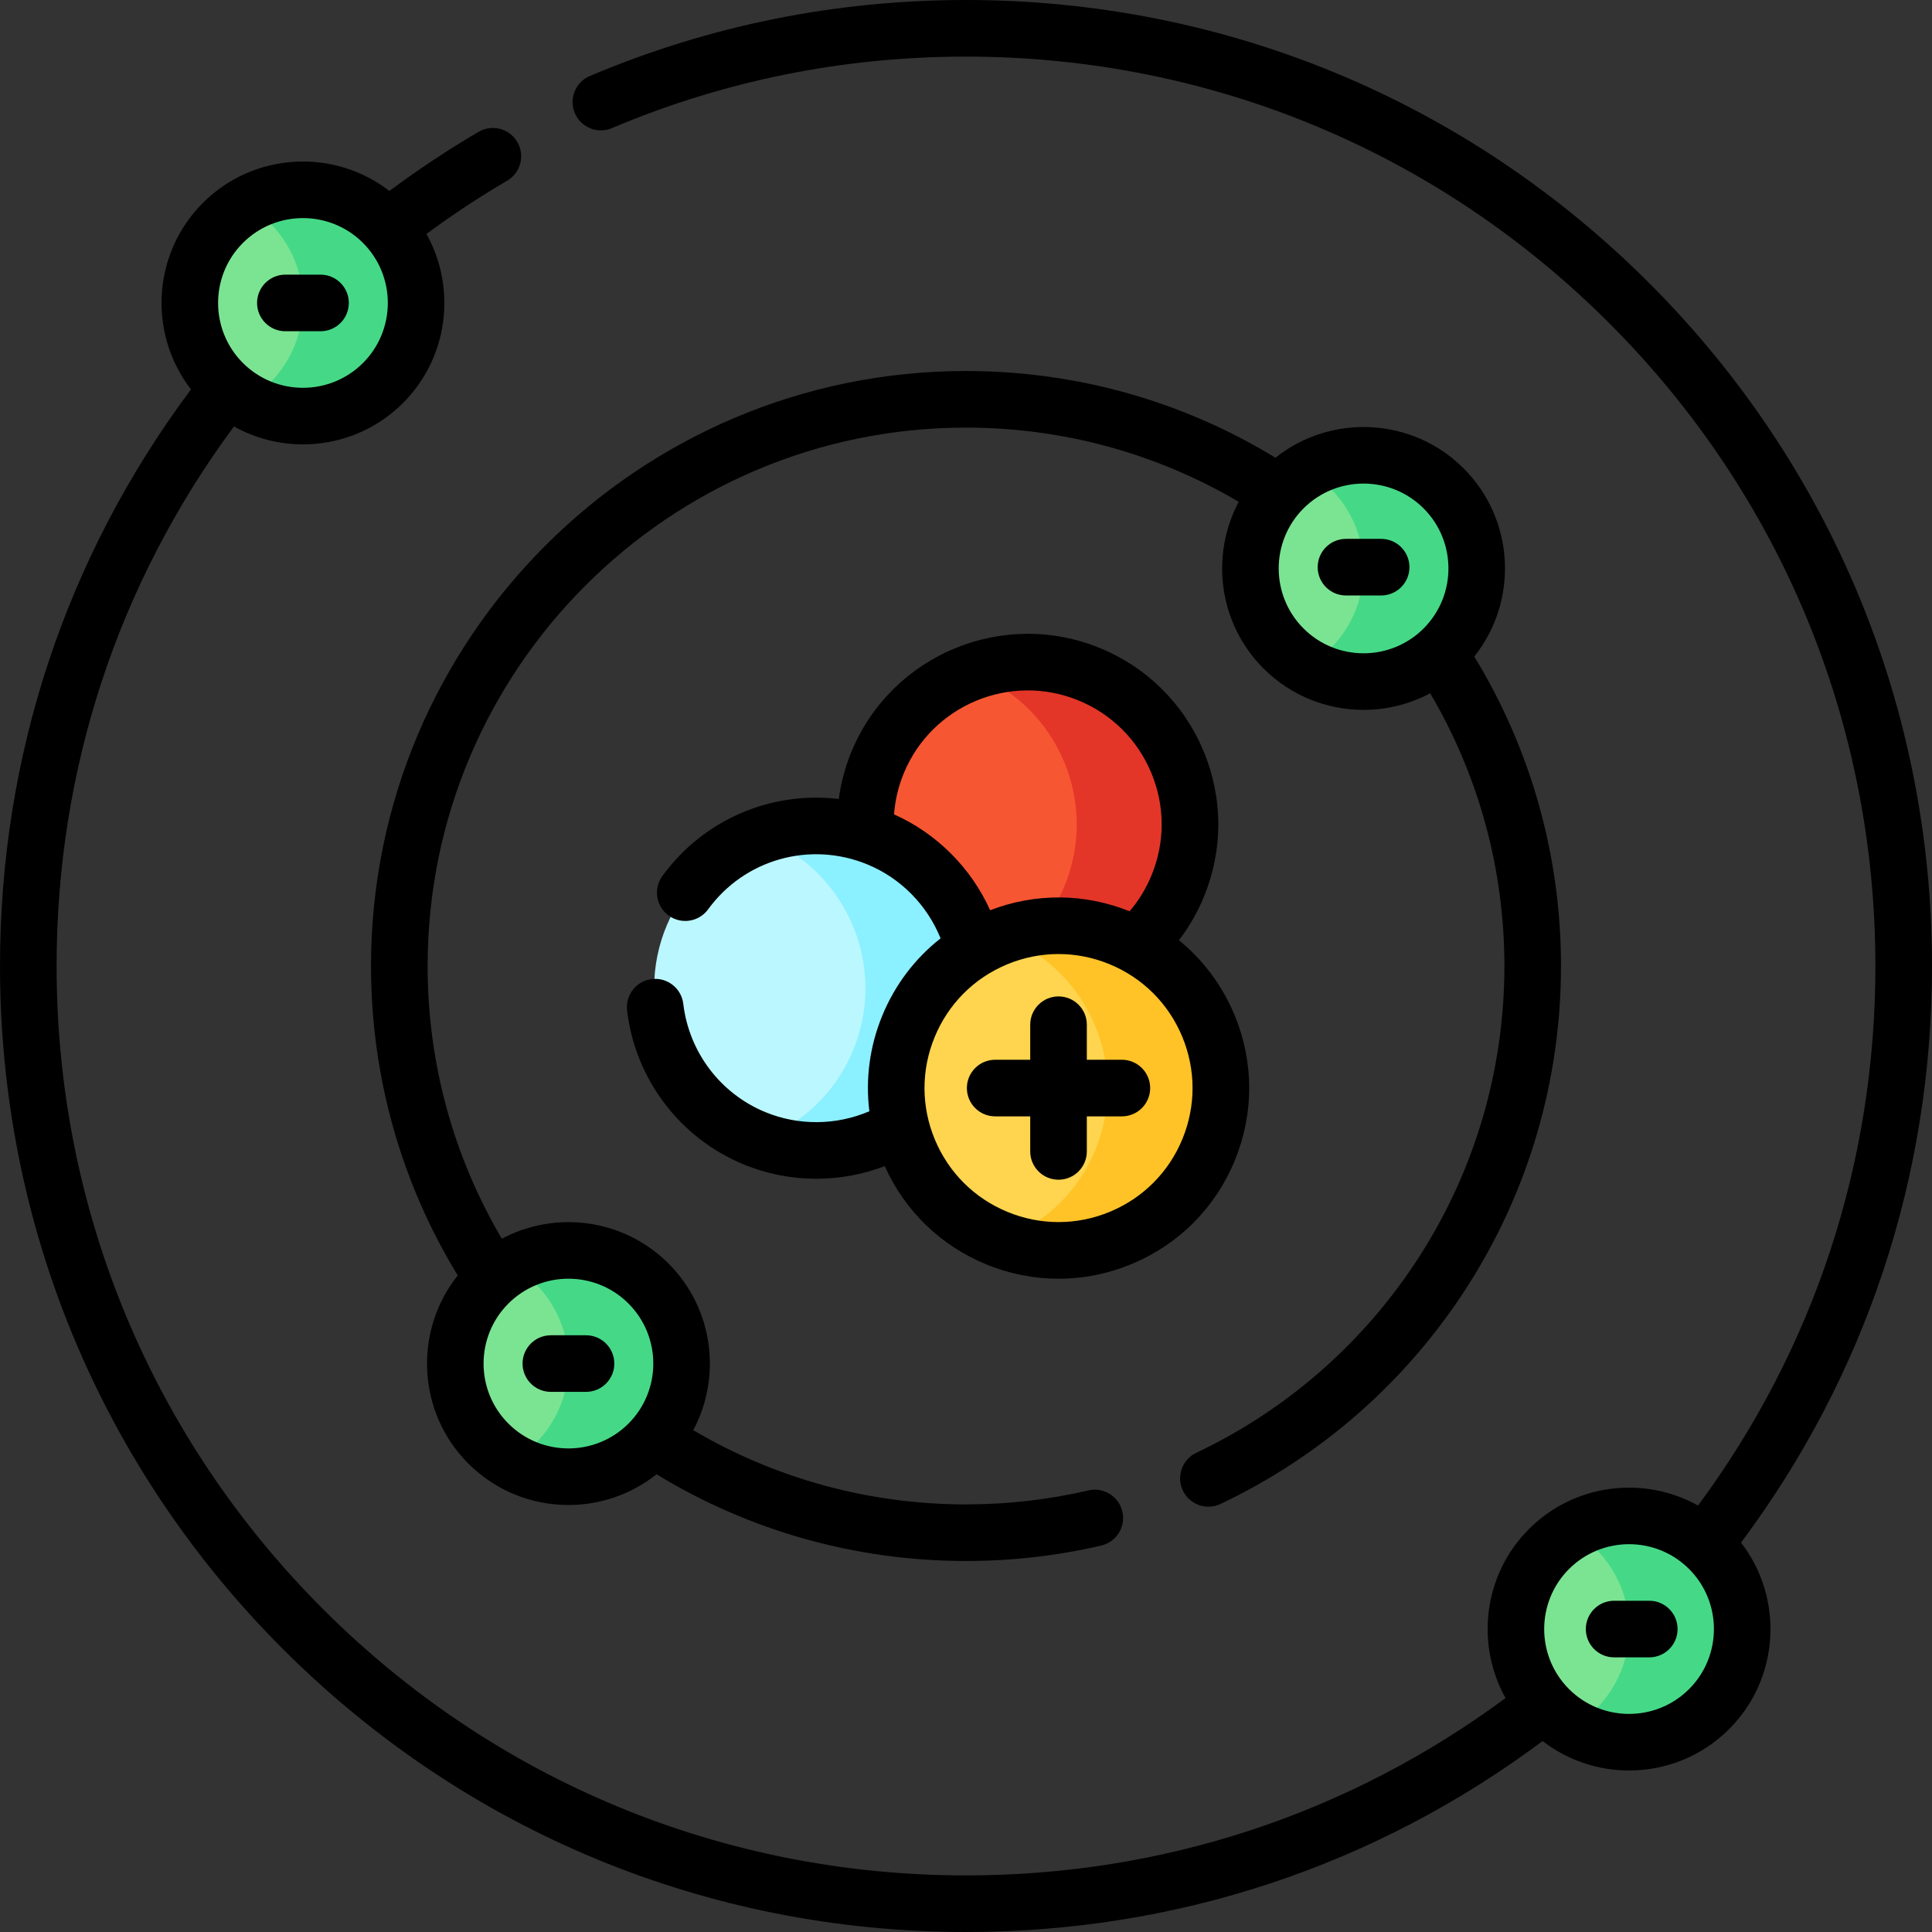 <?xml version="1.0" encoding="UTF-8"?> <svg xmlns="http://www.w3.org/2000/svg" id="Layer_1" height="512" viewBox="0 0 512 512" width="512"><rect x="0" y="0" width="512" height="512" fill="#333333" stroke="none"/> <g> <circle cx="272.331" cy="218.466" fill="#f75632" r="43"></circle> <path d="m288.712 178.709c-10.435-4.3-21.585-4.185-31.387-.531.463.173.927.341 1.387.531 21.957 9.047 32.423 34.181 23.376 56.139-4.748 11.522-13.928 19.873-24.752 23.907 21.619 8.06 45.894-2.41 54.752-23.907 9.047-21.958-1.419-47.092-23.376-56.139z" fill="#e33629"></path> <circle cx="216.348" cy="261.907" fill="#bbf7ff" r="43"></circle> <path d="m232.73 222.149c-10.435-4.3-21.585-4.185-31.387-.531.463.173.927.341 1.387.531 21.957 9.047 32.423 34.181 23.376 56.139-4.748 11.522-13.928 19.873-24.752 23.907 21.619 8.06 45.894-2.41 54.752-23.907 9.047-21.958-1.419-47.092-23.376-56.139z" fill="#8bf0ff"></path> <circle cx="280.521" cy="288.348" fill="#ffd54f" r="43"></circle> <path d="m296.902 248.59c-10.435-4.3-21.585-4.184-31.387-.531.463.173.927.341 1.387.531 21.957 9.047 32.423 34.181 23.376 56.139-4.748 11.522-13.928 19.873-24.752 23.907 21.619 8.06 45.894-2.41 54.752-23.907 9.048-21.958-1.418-47.092-23.376-56.139z" fill="#ffc328"></path> <g> <circle cx="361.359" cy="150.641" fill="#7be492" r="30"></circle> <path d="m382.572 129.428c-9.816-9.816-24.74-11.402-36.213-4.77 2.22 1.284 4.314 2.87 6.213 4.77 11.716 11.716 11.716 30.711 0 42.426-1.9 1.9-3.993 3.486-6.213 4.77 11.473 6.633 26.397 5.046 36.213-4.77 11.716-11.715 11.716-30.71 0-42.426z" fill="#45d987"></path> <circle cx="150.641" cy="361.359" fill="#7be492" r="30"></circle> <path d="m171.854 340.146c-9.816-9.816-24.74-11.402-36.213-4.77 2.22 1.284 4.314 2.87 6.213 4.77 11.716 11.716 11.716 30.711 0 42.426-1.9 1.9-3.993 3.486-6.213 4.77 11.473 6.633 26.397 5.046 36.213-4.77 11.716-11.716 11.716-30.711 0-42.426z" fill="#45d987"></path> </g> <g> <circle cx="80.284" cy="80.284" fill="#7be492" r="30"></circle> <path d="m101.497 59.071c-9.816-9.816-24.74-11.402-36.213-4.77 2.22 1.284 4.314 2.87 6.213 4.77 11.716 11.716 11.716 30.711 0 42.426-1.9 1.9-3.993 3.486-6.213 4.77 11.473 6.633 26.397 5.046 36.213-4.77 11.716-11.716 11.716-30.711 0-42.426z" fill="#45d987"></path> <circle cx="431.716" cy="431.716" fill="#7be492" r="30"></circle> <path d="m452.929 410.503c-9.816-9.816-24.74-11.402-36.213-4.77 2.22 1.284 4.314 2.87 6.213 4.77 11.716 11.716 11.716 30.711 0 42.426-1.9 1.9-3.993 3.486-6.213 4.77 11.473 6.633 26.397 5.046 36.213-4.77 11.716-11.715 11.716-30.71 0-42.426z" fill="#45d987"></path> </g> <g> <path d="m202.825 294.725c-11.902-4.9-20.234-15.895-21.746-28.694-.485-4.113-4.207-7.053-8.328-6.568-4.113.486-7.054 4.214-6.568 8.328 2.149 18.199 14.002 33.834 30.929 40.803 6.154 2.537 12.688 3.79 19.208 3.79 6.175 0 12.336-1.129 18.148-3.351 5.307 11.836 14.774 21.045 26.815 26.006 6.207 2.558 12.724 3.835 19.24 3.835 6.578 0 13.156-1.303 19.411-3.907 12.453-5.186 22.141-14.91 27.279-27.381 5.139-12.472 5.113-26.199-.072-38.651-3.26-7.828-8.315-14.56-14.716-19.76 2.669-3.486 4.886-7.313 6.599-11.467 5.141-12.473 5.115-26.2-.072-38.653-5.186-12.451-14.911-22.139-27.385-27.279-25.739-10.608-55.318 1.703-65.935 27.453-1.672 4.068-2.778 8.255-3.349 12.516-17.801-2.143-35.766 5.324-46.746 20.402-2.438 3.349-1.7 8.04 1.648 10.478 3.35 2.438 8.041 1.7 10.478-1.648 9.658-13.265 27.015-18.156 42.209-11.893 8.865 3.652 15.841 10.794 19.39 19.59-6.755 5.305-12.072 12.276-15.433 20.434-3.363 8.162-4.499 16.86-3.44 25.387-8.72 3.735-18.702 3.884-27.564.23zm34.107-78.908c.273-3.713 1.125-7.358 2.572-10.878 7.461-18.097 28.253-26.752 46.349-19.295 8.77 3.614 15.607 10.425 19.253 19.178s3.664 18.402.05 27.169c-1.447 3.511-3.399 6.688-5.805 9.507-11.934-4.8-24.982-4.884-36.953-.272-5.054-11.216-14.115-20.335-25.466-25.409zm10.766 59.006c3.612-8.767 10.422-15.603 19.176-19.248 4.398-1.831 9.021-2.747 13.645-2.747 4.581 0 9.163.899 13.526 2.697 8.767 3.612 15.603 10.422 19.248 19.176s3.663 18.403.05 27.17c-3.612 8.767-10.422 15.603-19.176 19.248s-18.403 3.663-27.171.05c-8.767-3.612-15.603-10.422-19.248-19.176s-3.663-18.402-.05-27.17z"></path> <path d="m512 256c0-68.379-26.629-132.666-74.981-181.019-48.353-48.352-112.64-74.981-181.019-74.981-34.568 0-68.107 6.776-99.686 20.142-3.814 1.614-5.598 6.016-3.983 9.83s6.017 5.6 9.83 3.983c29.718-12.578 61.29-18.955 93.839-18.955 64.372 0 124.892 25.069 170.412 70.588s70.588 106.04 70.588 170.412c0 52.093-16.233 101.371-46.999 142.985-14.274-7.967-32.685-5.902-44.802 6.215s-14.182 30.527-6.215 44.802c-41.613 30.765-90.891 46.998-142.984 46.998-64.372 0-124.892-25.069-170.412-70.588s-70.588-106.04-70.588-170.412c0-52.093 16.233-101.371 46.999-142.985 5.662 3.16 11.972 4.751 18.285 4.751 9.603 0 19.206-3.655 26.517-10.966 12.118-12.118 14.182-30.529 6.214-44.804 6.881-5.078 14.05-9.813 21.392-14.112 3.575-2.093 4.775-6.688 2.683-10.262-2.093-3.576-6.688-4.775-10.262-2.683-8.124 4.757-16.047 10.018-23.633 15.668-14.696-11.361-35.952-10.315-49.426 3.16-13.473 13.473-14.52 34.727-3.162 49.423-33.127 44.402-50.607 97.093-50.607 152.81 0 68.379 26.629 132.666 74.981 181.019 48.353 48.352 112.64 74.981 181.019 74.981 55.717 0 108.408-17.48 152.809-50.605 6.722 5.195 14.812 7.803 22.907 7.803 9.603 0 19.206-3.655 26.516-10.966 13.473-13.473 14.52-34.727 3.162-49.423 33.126-44.401 50.606-97.092 50.606-152.809zm-447.626-191.626c4.386-4.386 10.148-6.58 15.91-6.58s11.524 2.193 15.91 6.58c8.772 8.773 8.772 23.047 0 31.82-8.772 8.772-23.047 8.772-31.82 0-8.772-8.773-8.772-23.047 0-31.82zm383.252 383.252c-8.772 8.772-23.047 8.772-31.82 0-8.772-8.773-8.772-23.047 0-31.82 4.386-4.386 10.148-6.58 15.91-6.58s11.523 2.193 15.91 6.58c8.772 8.773 8.772 23.047 0 31.82z"></path> <path d="m387.875 124.125c-13.608-13.608-35.156-14.544-49.865-2.82-24.662-15.057-52.887-22.985-82.01-22.985-86.945 0-157.68 70.735-157.68 157.68 0 29.122 7.931 57.346 22.986 82.008-11.725 14.709-10.791 36.258 2.819 49.867 7.311 7.311 16.914 10.966 26.517 10.966 8.274 0 16.543-2.721 23.351-8.147 24.662 15.055 52.886 22.986 82.008 22.986 12.098 0 24.154-1.376 35.833-4.092 4.035-.938 6.545-4.969 5.607-9.003s-4.972-6.546-9.003-5.607c-10.567 2.457-21.48 3.702-32.437 3.702-25.604 0-50.427-6.791-72.277-19.665 7.559-14.182 5.374-32.234-6.565-44.173s-29.991-14.124-44.173-6.565c-12.874-21.85-19.665-46.673-19.665-72.277 0-78.674 64.006-142.68 142.68-142.68 25.604 0 50.427 6.791 72.277 19.665-7.559 14.182-5.374 32.234 6.565 44.173 7.311 7.311 16.914 10.966 26.517 10.966 6.08 0 12.158-1.47 17.656-4.401 12.874 21.85 19.665 46.673 19.665 72.277 0 27.534-7.856 54.256-22.719 77.277-14.483 22.433-34.861 40.321-58.932 51.729-3.743 1.774-5.339 6.247-3.565 9.99 1.283 2.706 3.975 4.29 6.783 4.29 1.076 0 2.17-.233 3.207-.725 26.596-12.606 49.11-32.367 65.108-57.148 16.432-25.451 25.117-54.987 25.117-85.413 0-29.122-7.931-57.347-22.985-82.009 11.725-14.709 10.79-36.258-2.82-49.866zm-221.324 221.324c8.772 8.773 8.772 23.047 0 31.82-8.773 8.772-23.047 8.772-31.82 0-8.773-8.773-8.773-23.047 0-31.82 4.387-4.387 10.147-6.579 15.91-6.579 5.761 0 11.524 2.193 15.91 6.579zm178.898-178.898c-8.772-8.773-8.772-23.047 0-31.82 8.773-8.772 23.047-8.772 31.82 0 8.773 8.773 8.773 23.047 0 31.82-8.772 8.773-23.048 8.773-31.82 0z"></path> <path d="m263.733 295.848h9.288v9.288c0 4.142 3.358 7.5 7.5 7.5s7.5-3.358 7.5-7.5v-9.288h9.288c4.142 0 7.5-3.358 7.5-7.5s-3.358-7.5-7.5-7.5h-9.288v-9.288c0-4.142-3.358-7.5-7.5-7.5s-7.5 3.358-7.5 7.5v9.288h-9.288c-4.142 0-7.5 3.358-7.5 7.5s3.358 7.5 7.5 7.5z"></path> <path d="m437.077 424.216h-9.318c-4.142 0-7.5 3.358-7.5 7.5s3.358 7.5 7.5 7.5h9.318c4.142 0 7.5-3.358 7.5-7.5s-3.358-7.5-7.5-7.5z"></path> <path d="m366.018 142.806h-9.318c-4.142 0-7.5 3.358-7.5 7.5s3.358 7.5 7.5 7.5h9.318c4.142 0 7.5-3.358 7.5-7.5s-3.358-7.5-7.5-7.5z"></path> <path d="m75.625 87.784h9.318c4.142 0 7.5-3.358 7.5-7.5s-3.358-7.5-7.5-7.5h-9.318c-4.142 0-7.5 3.358-7.5 7.5s3.358 7.5 7.5 7.5z"></path> <path d="m145.982 368.859h9.318c4.142 0 7.5-3.358 7.5-7.5s-3.358-7.5-7.5-7.5h-9.318c-4.142 0-7.5 3.358-7.5 7.5s3.358 7.5 7.5 7.5z"></path> </g> </g> </svg> 